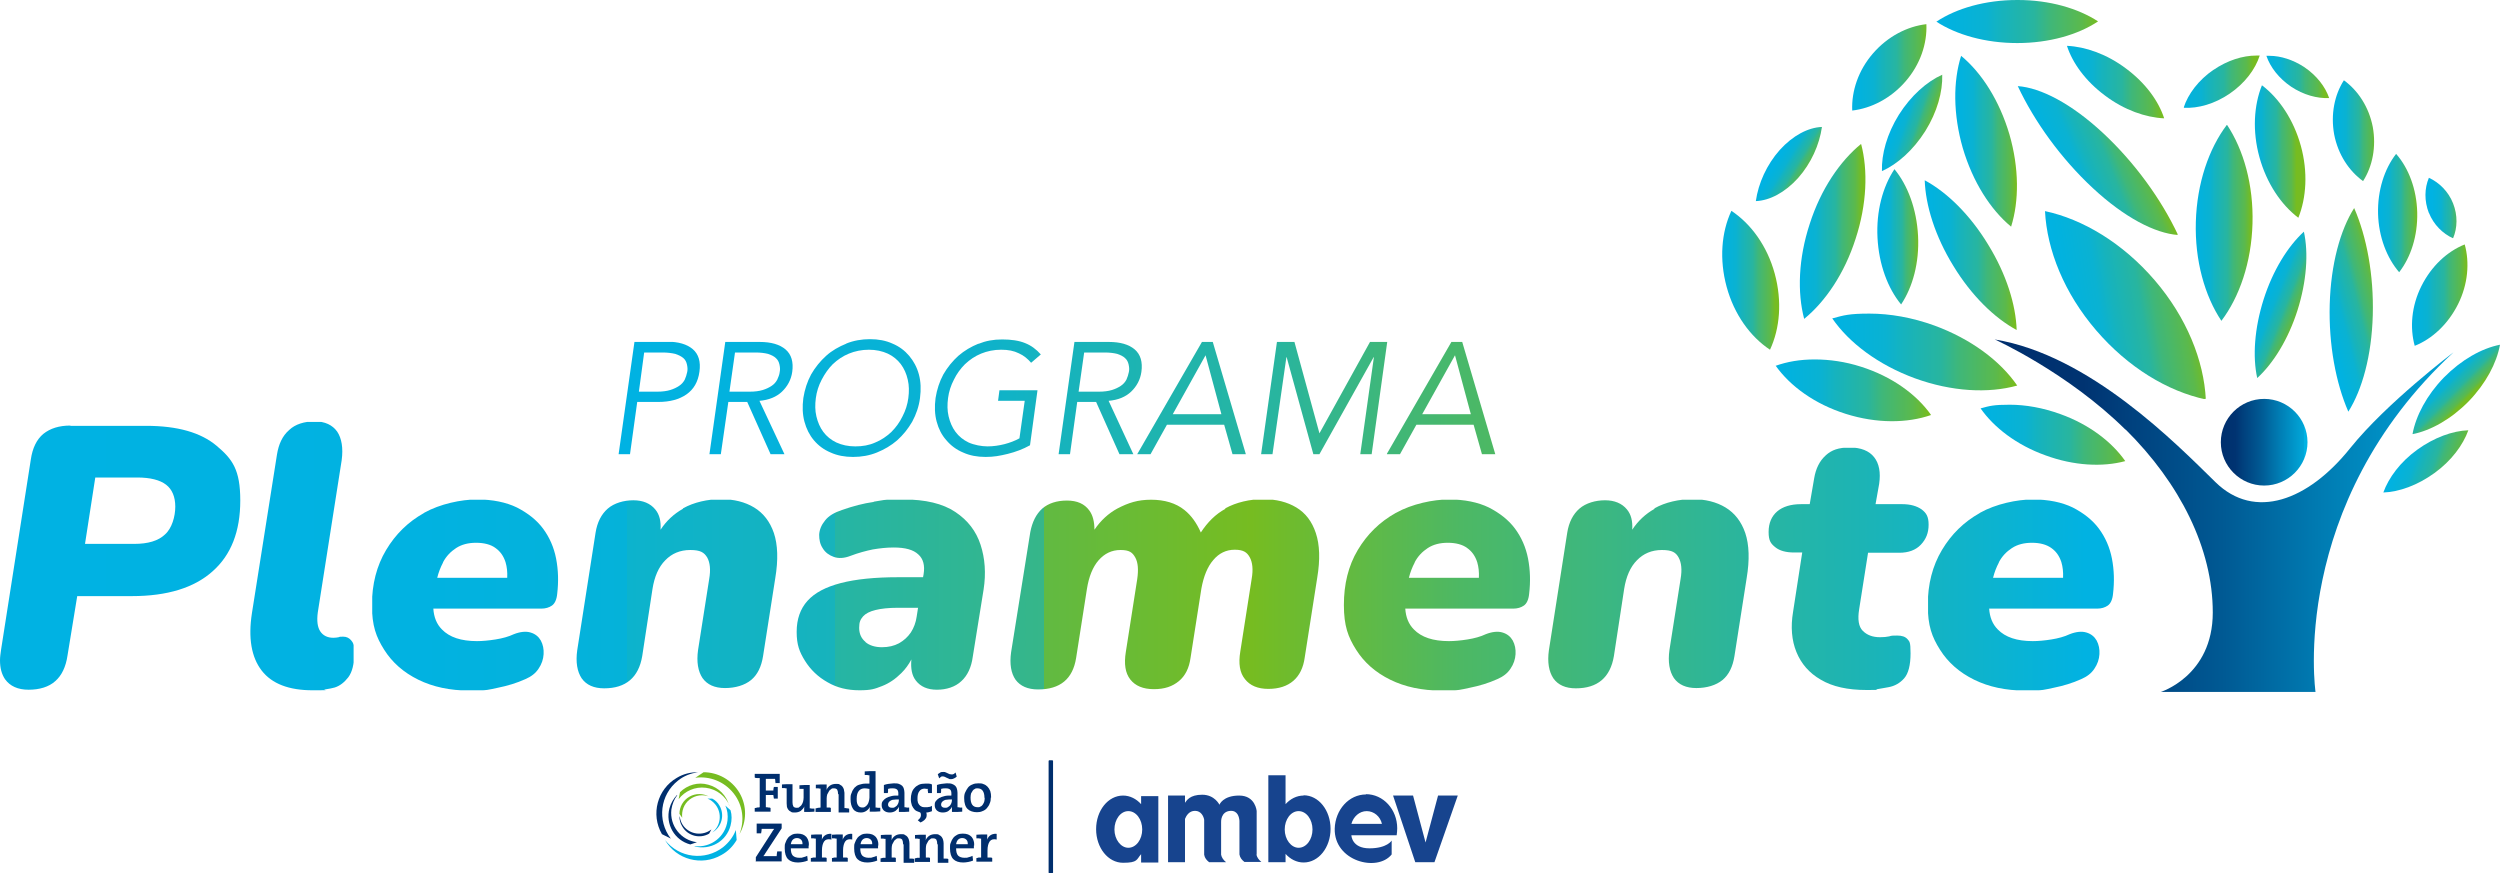 <?xml version="1.0" encoding="UTF-8"?>
<svg id="Camada_1" xmlns="http://www.w3.org/2000/svg" xmlns:xlink="http://www.w3.org/1999/xlink" version="1.1" viewBox="0 0 900 314.3">
  <!-- Generator: Adobe Illustrator 29.3.1, SVG Export Plug-In . SVG Version: 2.1.0 Build 151)  -->
  <defs>
    <style>
      .st0 {
        fill: none;
      }

      .st1 {
        fill: url(#Gradiente_sem_nome_47);
      }

      .st2 {
        fill: url(#Gradiente_sem_nome_10);
      }

      .st3 {
        fill: url(#Gradiente_sem_nome_20);
      }

      .st4 {
        fill: url(#Gradiente_sem_nome_201);
      }

      .st5 {
        fill: url(#Gradiente_sem_nome_103);
      }

      .st6 {
        fill: url(#Gradiente_sem_nome_104);
      }

      .st7 {
        fill: url(#Gradiente_sem_nome_105);
      }

      .st8 {
        fill: url(#Gradiente_sem_nome_101);
      }

      .st9 {
        fill: url(#Gradiente_sem_nome_102);
      }

      .st10 {
        fill: url(#Gradiente_sem_nome_107);
      }

      .st11 {
        fill: url(#Gradiente_sem_nome_106);
      }

      .st12 {
        fill: url(#Gradiente_sem_nome_108);
      }

      .st13 {
        fill: url(#Gradiente_sem_nome_109);
      }

      .st14 {
        fill: url(#Gradiente_sem_nome_471);
      }

      .st15 {
        fill: url(#Gradiente_sem_nome_473);
      }

      .st16 {
        fill: url(#Gradiente_sem_nome_472);
      }

      .st17 {
        fill: url(#Gradiente_sem_nome_479);
      }

      .st18 {
        fill: url(#Gradiente_sem_nome_478);
      }

      .st19 {
        fill: url(#Gradiente_sem_nome_477);
      }

      .st20 {
        fill: url(#Gradiente_sem_nome_476);
      }

      .st21 {
        fill: url(#Gradiente_sem_nome_475);
      }

      .st22 {
        fill: url(#Gradiente_sem_nome_474);
      }

      .st23 {
        fill: #17448e;
      }

      .st24 {
        fill: #00b2e3;
      }

      .st25 {
        clip-path: url(#clippath-17);
      }

      .st26 {
        clip-path: url(#clippath-19);
      }

      .st27 {
        clip-path: url(#clippath-11);
      }

      .st28 {
        clip-path: url(#clippath-16);
      }

      .st29 {
        clip-path: url(#clippath-18);
      }

      .st30 {
        clip-path: url(#clippath-10);
      }

      .st31 {
        clip-path: url(#clippath-15);
      }

      .st32 {
        clip-path: url(#clippath-13);
      }

      .st33 {
        clip-path: url(#clippath-14);
      }

      .st34 {
        clip-path: url(#clippath-12);
      }

      .st35 {
        clip-path: url(#clippath-31);
      }

      .st36 {
        clip-path: url(#clippath-32);
      }

      .st37 {
        clip-path: url(#clippath-33);
      }

      .st38 {
        clip-path: url(#clippath-34);
      }

      .st39 {
        clip-path: url(#clippath-35);
      }

      .st40 {
        clip-path: url(#clippath-39);
      }

      .st41 {
        clip-path: url(#clippath-30);
      }

      .st42 {
        clip-path: url(#clippath-36);
      }

      .st43 {
        clip-path: url(#clippath-37);
      }

      .st44 {
        clip-path: url(#clippath-38);
      }

      .st45 {
        clip-path: url(#clippath-27);
      }

      .st46 {
        clip-path: url(#clippath-29);
      }

      .st47 {
        clip-path: url(#clippath-26);
      }

      .st48 {
        clip-path: url(#clippath-28);
      }

      .st49 {
        clip-path: url(#clippath-20);
      }

      .st50 {
        clip-path: url(#clippath-21);
      }

      .st51 {
        clip-path: url(#clippath-22);
      }

      .st52 {
        clip-path: url(#clippath-23);
      }

      .st53 {
        clip-path: url(#clippath-24);
      }

      .st54 {
        clip-path: url(#clippath-25);
      }

      .st55 {
        clip-path: url(#clippath-41);
      }

      .st56 {
        clip-path: url(#clippath-42);
      }

      .st57 {
        clip-path: url(#clippath-43);
      }

      .st58 {
        clip-path: url(#clippath-44);
      }

      .st59 {
        clip-path: url(#clippath-45);
      }

      .st60 {
        clip-path: url(#clippath-40);
      }

      .st61 {
        clip-path: url(#clippath-46);
      }

      .st62 {
        clip-path: url(#clippath-1);
      }

      .st63 {
        clip-path: url(#clippath-3);
      }

      .st64 {
        clip-path: url(#clippath-4);
      }

      .st65 {
        clip-path: url(#clippath-2);
      }

      .st66 {
        clip-path: url(#clippath-7);
      }

      .st67 {
        clip-path: url(#clippath-6);
      }

      .st68 {
        clip-path: url(#clippath-9);
      }

      .st69 {
        clip-path: url(#clippath-8);
      }

      .st70 {
        clip-path: url(#clippath-5);
      }

      .st71 {
        fill: #76bc21;
      }

      .st72 {
        fill: #002e6d;
      }

      .st73 {
        fill: url(#Gradiente_sem_nome_4719);
      }

      .st74 {
        fill: url(#Gradiente_sem_nome_4717);
      }

      .st75 {
        fill: url(#Gradiente_sem_nome_4718);
      }

      .st76 {
        fill: url(#Gradiente_sem_nome_4720);
      }

      .st77 {
        fill: url(#Gradiente_sem_nome_4726);
      }

      .st78 {
        fill: url(#Gradiente_sem_nome_4721);
      }

      .st79 {
        fill: url(#Gradiente_sem_nome_4722);
      }

      .st80 {
        fill: url(#Gradiente_sem_nome_4724);
      }

      .st81 {
        fill: url(#Gradiente_sem_nome_4725);
      }

      .st82 {
        fill: url(#Gradiente_sem_nome_4723);
      }

      .st83 {
        fill: url(#Gradiente_sem_nome_4712);
      }

      .st84 {
        fill: url(#Gradiente_sem_nome_4711);
      }

      .st85 {
        fill: url(#Gradiente_sem_nome_4710);
      }

      .st86 {
        fill: url(#Gradiente_sem_nome_4728);
      }

      .st87 {
        fill: url(#Gradiente_sem_nome_4727);
      }

      .st88 {
        fill: url(#Gradiente_sem_nome_4729);
      }

      .st89 {
        fill: url(#Gradiente_sem_nome_4716);
      }

      .st90 {
        fill: url(#Gradiente_sem_nome_4715);
      }

      .st91 {
        fill: url(#Gradiente_sem_nome_4714);
      }

      .st92 {
        fill: url(#Gradiente_sem_nome_4713);
      }

      .st93 {
        fill: url(#Gradiente_sem_nome_4731);
      }

      .st94 {
        fill: url(#Gradiente_sem_nome_4734);
      }

      .st95 {
        fill: url(#Gradiente_sem_nome_4732);
      }

      .st96 {
        fill: url(#Gradiente_sem_nome_4730);
      }

      .st97 {
        fill: url(#Gradiente_sem_nome_4733);
      }

      .st98 {
        clip-path: url(#clippath);
      }
    </style>
    <clipPath id="clippath">
      <path class="st0" d="M34.4,171.9h15c4.7,0,8.2.9,10.4,2.6,2.2,1.7,3.3,4.4,3.3,7.9s-1.2,7.8-3.7,10c-2.4,2.3-6.1,3.4-11.1,3.4h-17.7l3.7-23.9ZM25.4,153.2c-4.1,0-7.3,1-9.8,3-2.4,2-3.9,5.1-4.5,9.2L.4,233.8c-.2,1.4-.4,2.7-.4,3.9h0c0,2.8.6,5,1.8,6.8,1.8,2.5,4.6,3.8,8.5,3.8s7.3-1,9.6-3.1c2.3-2,3.8-5.1,4.4-9.2l3.5-21.4h19.7c12.7,0,22.4-3,29-8.9,6.7-5.9,10-14.4,10-25.5s-2.8-14.9-8.5-19.7c-5.7-4.8-14.1-7.2-25.4-7.2h-27.3Z"/>
    </clipPath>
    <linearGradient id="Gradiente_sem_nome_10" data-name="Gradiente sem nome 10" x1="1" y1="405.9" x2="3.6" y2="405.9" gradientTransform="translate(-287.9 -116921.2) scale(288.5)" gradientUnits="userSpaceOnUse">
      <stop offset="0" stop-color="#00b2e3"/>
      <stop offset=".2" stop-color="#01b2e1"/>
      <stop offset=".3" stop-color="#05b2d9"/>
      <stop offset=".3" stop-color="#0cb3cd"/>
      <stop offset=".4" stop-color="#17b3bc"/>
      <stop offset=".4" stop-color="#25b5a5"/>
      <stop offset=".5" stop-color="#36b689"/>
      <stop offset=".5" stop-color="#4ab868"/>
      <stop offset=".5" stop-color="#61ba42"/>
      <stop offset=".6" stop-color="#76bc21"/>
      <stop offset=".7" stop-color="#4db864"/>
      <stop offset="1" stop-color="#01b2e2"/>
    </linearGradient>
    <clipPath id="clippath-1">
      <path class="st0" d="M104,154.9c-2.3,2-3.7,5-4.3,8.8l-9,57c-1.4,9-.2,15.9,3.5,20.7s9.9,7.1,18.3,7.1,2.9-.1,4.5-.3c1.5-.2,2.7-.5,3.5-.7,1.9-.6,3.5-1.9,4.9-3.7,1.4-1.9,2.1-4.7,2.1-8.4s-.4-4-1.1-4.9c-.7-.8-1.6-1.3-2.8-1.3s-1.2,0-1.7.2c-.5.1-1.2.2-1.9.2-2.1,0-3.7-.8-4.7-2.3-1-1.5-1.3-3.8-.9-6.8l8.6-54.8c.6-4.4,0-7.9-1.6-10.3-1.7-2.4-4.4-3.7-8.1-3.7s-7,1-9.2,3.1"/>
    </clipPath>
    <linearGradient id="Gradiente_sem_nome_101" data-name="Gradiente sem nome 10" x1="1" y1="405.9" x2="3.6" y2="405.9" gradientTransform="translate(-287.9 -116921.4) scale(288.5)" xlink:href="#Gradiente_sem_nome_10"/>
    <clipPath id="clippath-2">
      <path class="st0" d="M159.5,202.4c1.1-2.1,2.7-3.8,4.7-5.1,2-1.3,4.4-1.9,7.2-1.9s5.3.6,7,1.9c1.7,1.2,2.9,2.9,3.6,5.1.5,1.7.7,3.5.6,5.6h-25.2c.5-2,1.2-3.8,2.1-5.5M152.6,184.7c-5.7,3.2-10.2,7.6-13.6,13.3-3.4,5.7-5.1,12.3-5.1,19.8s1.5,11.5,4.4,16.1c2.9,4.6,7,8.2,12.3,10.8,5.3,2.6,11.4,3.9,18.4,3.9s6.7-.3,10.2-1c3.5-.7,6.8-1.7,9.9-3.1,2.1-.9,3.7-2.1,4.8-3.8,1.1-1.6,1.7-3.4,1.8-5.2.1-1.8-.2-3.4-1-4.9-.8-1.4-2-2.4-3.7-2.9-1.6-.5-3.7-.3-6,.6-1.9.9-4.1,1.5-6.6,1.9-2.5.4-4.8.6-6.7.6-5.7,0-9.9-1.4-12.6-4.2-1.9-1.9-2.9-4.4-3.1-7.5h38.9c1.5,0,2.8-.4,3.8-1.1,1-.7,1.7-2.1,1.9-4.3.5-4.3.4-8.4-.4-12.6-.8-4.1-2.4-7.7-4.7-10.8-2.3-3.1-5.5-5.6-9.4-7.6-3.9-1.9-8.8-2.9-14.4-2.9s-13.3,1.6-19,4.8"/>
    </clipPath>
    <linearGradient id="Gradiente_sem_nome_102" data-name="Gradiente sem nome 10" x1="1" y1="406" x2="3.6" y2="406" gradientTransform="translate(-287.9 -116916.1) scale(288.5)" xlink:href="#Gradiente_sem_nome_10"/>
    <clipPath id="clippath-3">
      <path class="st0" d="M245.8,183.2c-3.2,1.8-5.9,4.3-8,7.5.2-3.1-.4-5.5-1.9-7.3-1.8-2.2-4.5-3.3-7.9-3.3s-6.9,1-9.2,3c-2.3,2-3.8,4.9-4.4,8.7l-6.6,42.3c-.6,4.3,0,7.7,1.6,10.1,1.7,2.4,4.4,3.6,8.1,3.6,7.8,0,12.4-3.9,13.7-11.6l3.7-24.2c.7-4.4,2.2-7.9,4.6-10.3,2.3-2.4,5.3-3.7,9-3.7s5,.9,6.1,2.7c1,1.8,1.3,4.4.7,7.8l-4,25.5c-.6,4.3,0,7.7,1.6,10.1,1.7,2.4,4.4,3.6,8.1,3.6s7.1-1,9.4-2.9c2.3-1.9,3.7-4.8,4.3-8.6l4.4-28.1c1.1-6.6.9-12-.5-16.2-1.4-4.1-3.8-7.2-7.1-9.2-3.3-2-7.3-3-12-3s-9.7,1.1-13.6,3.3"/>
    </clipPath>
    <linearGradient id="Gradiente_sem_nome_103" data-name="Gradiente sem nome 10" x1="1" y1="406" x2="3.6" y2="406" gradientTransform="translate(-287.9 -116916.2) scale(288.5)" xlink:href="#Gradiente_sem_nome_10"/>
    <clipPath id="clippath-4">
      <path class="st0" d="M311.6,231.1c-1.5-1.2-2.3-2.9-2.3-5.1s.5-3,1.4-4.1c.9-1,2.4-1.8,4.5-2.3,2-.5,4.7-.8,8.1-.8h7.2l-.5,3.2c-.3,2.1-1,4-2.1,5.7-1.1,1.6-2.5,2.9-4.3,3.9-1.7.9-3.7,1.4-6.1,1.4s-4.5-.6-6-1.9M314.5,180.7c-3.6.5-7.4,1.5-11.4,2.9-2.7.9-4.8,2.1-6.1,3.8-1.3,1.6-2,3.3-2.1,5.1,0,1.8.3,3.4,1.3,4.9.9,1.5,2.3,2.5,4,3.1,1.7.6,3.7.5,6-.4,2.9-1.1,5.6-1.8,8-2.3,2.4-.4,4.9-.7,7.5-.7,4.2,0,7.1.8,8.9,2.5,1.8,1.6,2.4,4,1.9,7.1l-.2,1.1h-9c-8.3,0-15.2.7-20.6,2.1-5.4,1.4-9.4,3.5-12,6.4-2.6,2.9-3.9,6.6-3.9,11.2s1,7.2,3,10.4c2,3.2,4.7,5.8,8.1,7.7,3.4,2,7.2,2.9,11.5,2.9s5.5-.5,8.1-1.5c2.6-1,4.9-2.6,7-4.7,1.4-1.4,2.6-3,3.6-4.9-.3,3.3.2,5.8,1.6,7.6,1.7,2.2,4.2,3.3,7.6,3.3s6.6-1,8.8-3.1c2.2-2,3.6-5,4.1-8.8l3.9-24.2c.9-5.8.5-11.2-1.1-16.1-1.6-4.9-4.6-8.8-9.1-11.8-4.5-3-10.7-4.5-18.8-4.5s-6.9.3-10.5.8"/>
    </clipPath>
    <linearGradient id="Gradiente_sem_nome_104" data-name="Gradiente sem nome 10" x1="1" y1="406" x2="3.6" y2="406" gradientTransform="translate(-287.9 -116916.1) scale(288.5)" xlink:href="#Gradiente_sem_nome_10"/>
    <clipPath id="clippath-5">
      <path class="st0" d="M441.1,183.2c-3.5,1.9-6.4,4.8-8.8,8.5-1.5-3.4-3.4-6.1-5.9-8.1-3.1-2.5-7.2-3.7-12-3.7s-8.2,1.1-12.2,3.2c-3.1,1.7-5.9,4.2-8.2,7.6,0-2.9-.6-5.3-1.9-7-1.7-2.3-4.3-3.5-8-3.5s-6.7,1-8.9,2.9c-2.2,2-3.6,4.8-4.3,8.5l-6.9,43.2c-.6,4.3,0,7.6,1.6,9.9,1.7,2.3,4.4,3.5,8.1,3.5,8,0,12.5-3.8,13.7-11.3l3.9-24.9c.7-4.4,2.1-7.9,4.2-10.3,2.1-2.4,4.7-3.7,7.9-3.7s4.3.9,5.3,2.7c1,1.8,1.2,4.4.7,7.8l-4.1,26.2c-.7,4.3-.2,7.6,1.6,9.9,1.8,2.3,4.6,3.5,8.5,3.5s6.7-1,9-2.9c2.3-1.9,3.7-4.7,4.2-8.4l3.9-24.9c.8-4.4,2.2-7.9,4.3-10.3,2-2.4,4.6-3.7,7.7-3.7s4.4.9,5.4,2.7c1,1.8,1.3,4.4.7,7.8l-4.1,26.2c-.7,4.3-.2,7.6,1.7,9.9,1.8,2.3,4.6,3.5,8.4,3.5s6.8-1,9-2.9c2.2-1.9,3.6-4.7,4.1-8.4l4.5-28.7c1.1-6.6.9-11.9-.5-16.1-1.4-4.2-3.7-7.2-7-9.2-3.3-2-7.3-3-12-3s-9.6,1.1-13.6,3.3"/>
    </clipPath>
    <linearGradient id="Gradiente_sem_nome_105" data-name="Gradiente sem nome 10" x1="1" y1="406" x2="3.6" y2="406" gradientTransform="translate(-287.9 -116916.1) scale(288.5)" xlink:href="#Gradiente_sem_nome_10"/>
    <clipPath id="clippath-6">
      <path class="st0" d="M509.3,202.4c1.1-2.1,2.7-3.8,4.7-5.1,2-1.3,4.4-1.9,7.2-1.9s5.3.6,7,1.9c1.7,1.2,2.9,2.9,3.6,5.1.5,1.7.7,3.5.6,5.6h-25.2c.5-2,1.2-3.8,2.1-5.5M502.4,184.7c-5.7,3.2-10.2,7.6-13.6,13.3-3.4,5.7-5,12.3-5,19.8s1.5,11.5,4.4,16.1c2.9,4.6,7,8.2,12.3,10.8,5.3,2.6,11.4,3.9,18.4,3.9s6.7-.3,10.2-1c3.5-.7,6.8-1.7,9.9-3.1,2.1-.9,3.7-2.1,4.8-3.8,1.1-1.6,1.7-3.4,1.8-5.2.1-1.8-.2-3.4-1-4.9-.8-1.4-2-2.4-3.7-2.9-1.6-.5-3.7-.3-6,.6-1.9.9-4.1,1.5-6.6,1.9-2.5.4-4.8.6-6.7.6-5.7,0-9.9-1.4-12.6-4.2-1.9-1.9-2.9-4.4-3.1-7.5h38.9c1.5,0,2.8-.4,3.8-1.1,1-.7,1.7-2.1,1.9-4.3.5-4.3.4-8.4-.4-12.6-.8-4.1-2.4-7.7-4.7-10.8-2.3-3.1-5.5-5.6-9.4-7.6-3.9-1.9-8.8-2.9-14.4-2.9s-13.3,1.6-19,4.8"/>
    </clipPath>
    <linearGradient id="Gradiente_sem_nome_106" data-name="Gradiente sem nome 10" x1="1" y1="406" x2="3.6" y2="406" gradientTransform="translate(-287.9 -116916.1) scale(288.5)" xlink:href="#Gradiente_sem_nome_10"/>
    <clipPath id="clippath-7">
      <path class="st0" d="M595.6,183.2c-3.2,1.8-5.9,4.3-8,7.5.2-3.1-.4-5.5-1.9-7.3-1.8-2.2-4.5-3.3-7.9-3.3s-6.9,1-9.2,3c-2.3,2-3.8,4.9-4.4,8.7l-6.6,42.3c-.6,4.3,0,7.7,1.6,10.1,1.7,2.4,4.4,3.6,8.1,3.6,7.8,0,12.4-3.9,13.7-11.6l3.7-24.2c.7-4.4,2.2-7.9,4.6-10.3,2.3-2.4,5.3-3.7,9-3.7s5,.9,6,2.7c1,1.8,1.3,4.4.7,7.8l-4,25.5c-.6,4.3,0,7.7,1.6,10.1,1.7,2.4,4.4,3.6,8.1,3.6s7.1-1,9.4-2.9c2.3-1.9,3.7-4.8,4.3-8.6l4.4-28.1c1.1-6.6.9-12-.5-16.2-1.4-4.1-3.8-7.2-7.1-9.2-3.3-2-7.3-3-12-3s-9.7,1.1-13.6,3.3"/>
    </clipPath>
    <linearGradient id="Gradiente_sem_nome_107" data-name="Gradiente sem nome 10" x1="1" y1="406" x2="3.6" y2="406" gradientTransform="translate(-287.9 -116916.2) scale(288.5)" xlink:href="#Gradiente_sem_nome_10"/>
    <clipPath id="clippath-8">
      <path class="st0" d="M657.2,164c-2.1,1.9-3.5,4.6-4.1,8.2l-1.6,9.3h-3.2c-3.6,0-6.5.9-8.5,2.6-2,1.7-3.1,4.2-3.1,7.4s.8,4.2,2.4,5.5c1.6,1.3,3.9,1.9,6.8,1.9h2.9l-3.3,21.4c-.9,5.4-.5,10.2,1.2,14.4,1.7,4.2,4.6,7.6,8.8,10,4.2,2.5,9.7,3.7,16.4,3.7s2.4-.1,3.9-.3c1.4-.2,2.7-.5,4-.7,2.3-.4,4.2-1.5,5.7-3.2,1.5-1.7,2.3-4.7,2.3-9s-.4-4.2-1.1-5.1c-.8-.9-2-1.3-3.7-1.3s-2,0-2.9.3c-.9.2-2,.3-3.3.3-2.7,0-4.7-.8-6.2-2.3-1.5-1.5-1.9-4.1-1.3-7.8l3.2-20.3h11.2c3.4,0,6-1,7.8-2.9,1.9-2,2.8-4.3,2.8-7.2s-.8-4.2-2.5-5.5c-1.7-1.2-4-1.9-7-1.9h-9.6l1.3-7.3c.6-4.1,0-7.3-1.8-9.6-1.8-2.3-4.8-3.5-8.8-3.5s-6.5.9-8.6,2.8"/>
    </clipPath>
    <linearGradient id="Gradiente_sem_nome_108" data-name="Gradiente sem nome 10" x1="1" y1="406" x2="3.6" y2="406" gradientTransform="translate(-287.9 -116919.6) scale(288.5)" xlink:href="#Gradiente_sem_nome_10"/>
    <clipPath id="clippath-9">
      <path class="st0" d="M719.6,202.4c1.1-2.1,2.7-3.8,4.7-5.1,2-1.3,4.4-1.9,7.2-1.9s5.2.6,7,1.9c1.7,1.2,2.9,2.9,3.6,5.1.5,1.7.7,3.5.6,5.6h-25.2c.5-2,1.2-3.8,2.1-5.5M712.7,184.7c-5.7,3.2-10.2,7.6-13.6,13.3-3.4,5.7-5.1,12.3-5.1,19.8s1.5,11.5,4.4,16.1c2.9,4.6,7,8.2,12.3,10.8,5.3,2.6,11.4,3.9,18.4,3.9s6.7-.3,10.2-1c3.5-.7,6.8-1.7,9.9-3.1,2.1-.9,3.7-2.1,4.8-3.8,1.1-1.6,1.7-3.4,1.8-5.2.1-1.8-.2-3.4-1-4.9-.8-1.4-2-2.4-3.7-2.9-1.6-.5-3.7-.3-6,.6-1.9.9-4.1,1.5-6.6,1.9-2.5.4-4.8.6-6.7.6-5.7,0-9.9-1.4-12.6-4.2-1.9-1.9-2.9-4.4-3.1-7.5h38.9c1.5,0,2.8-.4,3.8-1.1,1-.7,1.7-2.1,1.9-4.3.5-4.3.4-8.4-.4-12.6-.8-4.1-2.4-7.7-4.7-10.8-2.3-3.1-5.5-5.6-9.4-7.6-3.9-1.9-8.8-2.9-14.4-2.9s-13.3,1.6-19,4.8"/>
    </clipPath>
    <linearGradient id="Gradiente_sem_nome_109" data-name="Gradiente sem nome 10" x1="1" y1="406" x2="3.6" y2="406" gradientTransform="translate(-287.9 -116916.1) scale(288.5)" xlink:href="#Gradiente_sem_nome_10"/>
    <clipPath id="clippath-10">
      <path class="st0" d="M231.9,126.9h6.6c1.8,0,3.3.2,4.6.5,1.2.4,2.2.9,2.9,1.5.7.6,1.1,1.4,1.3,2.3.2.9.3,1.8.1,2.7-.2,1-.5,1.9-.9,2.8-.5.9-1.1,1.6-2,2.2-.9.6-1.9,1.1-3.2,1.5-1.3.4-2.9.6-4.7.6h-6.6l1.9-14.1ZM232.3,123.1h-3.9l-5.7,40.4h4.1l2.6-18.8h7.6c4.1,0,7.5-.9,10.1-2.7,2.6-1.8,4.2-4.5,4.7-8.2.5-3.6-.3-6.3-2.4-8.1-2.1-1.8-5.2-2.7-9.3-2.7h-7.8Z"/>
    </clipPath>
    <linearGradient id="Gradiente_sem_nome_47" data-name="Gradiente sem nome 47" x1="1.9" y1="405.2" x2="4.5" y2="405.2" gradientTransform="translate(-66.4 -61452.7) scale(152)" gradientUnits="userSpaceOnUse">
      <stop offset="0" stop-color="#00b2e3"/>
      <stop offset=".1" stop-color="#02b2de"/>
      <stop offset=".3" stop-color="#0ab2d2"/>
      <stop offset=".4" stop-color="#16b3bd"/>
      <stop offset=".6" stop-color="#28b59f"/>
      <stop offset=".7" stop-color="#3fb779"/>
      <stop offset=".9" stop-color="#5bb94c"/>
      <stop offset="1" stop-color="#76bc21"/>
      <stop offset="1" stop-color="#76bc21"/>
    </linearGradient>
    <clipPath id="clippath-11">
      <path class="st0" d="M264.7,126.9h7.3c1.8,0,3.3.2,4.5.5,1.2.4,2.2.9,2.8,1.5.7.6,1.1,1.4,1.3,2.3.2.9.3,1.8.1,2.7-.1,1-.5,1.9-.9,2.8-.5.9-1.1,1.6-2,2.2-.9.6-1.9,1.1-3.2,1.5-1.3.4-2.9.6-4.7.6h-7.3l2-14.1ZM265.2,123.1h-4.1l-5.7,40.4h4.1l2.7-18.8h6.8l8.4,18.8h5l-9-19.2c3.4-.3,6.1-1.4,8.1-3.3,2-1.9,3.3-4.3,3.7-7.1.5-3.6-.3-6.3-2.4-8.1-2.1-1.8-5.2-2.7-9.3-2.7h-8.4Z"/>
    </clipPath>
    <linearGradient id="Gradiente_sem_nome_471" data-name="Gradiente sem nome 47" x1="1.9" x2="4.5" xlink:href="#Gradiente_sem_nome_47"/>
    <clipPath id="clippath-12">
      <path class="st0" d="M301.1,159.3c-1.9-.9-3.5-2.2-4.7-3.8-1.2-1.6-2-3.5-2.5-5.6-.5-2.1-.5-4.3-.2-6.6.3-2.3,1-4.5,2.1-6.6s2.4-4,4-5.6c1.7-1.6,3.6-2.9,5.8-3.8,2.2-.9,4.6-1.4,7.2-1.4s4.8.5,6.8,1.4c1.9.9,3.5,2.2,4.7,3.8,1.2,1.6,2,3.4,2.5,5.6.5,2.1.5,4.3.2,6.6-.3,2.3-1,4.5-2.1,6.6-1,2.1-2.4,4-4,5.6-1.7,1.6-3.6,2.9-5.8,3.8-2.2,1-4.6,1.4-7.2,1.4s-4.8-.5-6.8-1.4M304.7,123.7c-2.7,1.1-5.2,2.5-7.3,4.4-2.1,1.9-3.9,4.1-5.4,6.7-1.4,2.6-2.3,5.4-2.8,8.5-.4,3.1-.3,5.9.4,8.5.7,2.6,1.8,4.8,3.4,6.7,1.6,1.9,3.6,3.4,6,4.4,2.4,1.1,5.1,1.6,8.1,1.6s5.9-.5,8.6-1.6c2.7-1.1,5.1-2.5,7.3-4.4,2.1-1.9,3.9-4.1,5.4-6.7,1.4-2.6,2.4-5.4,2.8-8.5.4-3.1.3-5.9-.4-8.5-.7-2.6-1.9-4.8-3.5-6.7-1.6-1.9-3.6-3.4-6-4.4-2.4-1.1-5.1-1.6-8.1-1.6s-5.9.5-8.6,1.6"/>
    </clipPath>
    <linearGradient id="Gradiente_sem_nome_472" data-name="Gradiente sem nome 47" x1="1.9" y1="405.2" x2="4.5" y2="405.2" gradientTransform="translate(-66.4 -61452.7) scale(152)" xlink:href="#Gradiente_sem_nome_47"/>
    <clipPath id="clippath-13">
      <path class="st0" d="M352.3,123.7c-2.7,1.1-5.1,2.5-7.3,4.4-2.1,1.9-3.9,4.1-5.4,6.7-1.4,2.6-2.3,5.4-2.8,8.5-.4,3.1-.3,5.9.4,8.5.7,2.6,1.8,4.8,3.5,6.7,1.6,1.9,3.6,3.4,6,4.4,2.4,1.1,5.1,1.6,8.1,1.6s5.1-.4,8-1.1c2.8-.7,5.5-1.7,8-3.1l2.7-19.8h-13.7l-.5,3.8h9.6l-1.9,13.5c-1.6.9-3.5,1.6-5.4,2.1-2,.5-4,.8-6.1.8s-4.8-.5-6.8-1.4c-1.9-.9-3.5-2.2-4.7-3.8-1.2-1.6-2-3.5-2.5-5.6-.5-2.1-.5-4.3-.2-6.6.3-2.3,1-4.5,2.1-6.6,1-2.1,2.4-4,4-5.6,1.7-1.6,3.6-2.9,5.8-3.8,2.2-.9,4.6-1.4,7.2-1.4s4.6.4,6.4,1.3c1.8.8,3.2,2,4.4,3.4l3.5-3c-1.6-1.8-3.4-3.2-5.7-4.1-2.2-.9-5-1.3-8.2-1.3s-5.9.5-8.6,1.6"/>
    </clipPath>
    <linearGradient id="Gradiente_sem_nome_473" data-name="Gradiente sem nome 47" x1="1.9" y1="405.2" x2="4.5" y2="405.2" gradientTransform="translate(-66.4 -61452.7) scale(152)" xlink:href="#Gradiente_sem_nome_47"/>
    <clipPath id="clippath-14">
      <path class="st0" d="M390.4,126.9h7.3c1.8,0,3.3.2,4.5.5,1.2.4,2.2.9,2.8,1.5.7.6,1.1,1.4,1.3,2.3.2.9.3,1.8.1,2.7-.2,1-.5,1.9-.9,2.8-.5.9-1.1,1.6-2,2.2-.9.6-1.9,1.1-3.2,1.5-1.3.4-2.9.6-4.7.6h-7.3l2-14.1ZM390.9,123.1h-4.1l-5.7,40.4h4.1l2.6-18.8h6.8l8.4,18.8h5l-8.9-19.2c3.4-.3,6.1-1.4,8.1-3.3,2-1.9,3.3-4.3,3.7-7.1.5-3.6-.3-6.3-2.4-8.1-2.1-1.8-5.2-2.7-9.3-2.7h-8.4Z"/>
    </clipPath>
    <linearGradient id="Gradiente_sem_nome_474" data-name="Gradiente sem nome 47" x1="1.9" x2="4.5" xlink:href="#Gradiente_sem_nome_47"/>
    <clipPath id="clippath-15">
      <path class="st0" d="M434,127.9l5.7,21.2h-17.5l11.8-21.2ZM432.7,123.1l-23.3,40.4h4.8l5.9-10.6h20.6l3,10.6h4.8l-11.9-40.4h-4Z"/>
    </clipPath>
    <linearGradient id="Gradiente_sem_nome_475" data-name="Gradiente sem nome 47" x1="1.9" x2="4.5" xlink:href="#Gradiente_sem_nome_47"/>
    <clipPath id="clippath-16">
      <polygon class="st0" points="495.3 123.1 493.2 123.1 475 156 466 123.1 463.8 123.1 459.7 123.1 454 163.5 458.1 163.5 463.1 128.6 463.2 128.6 472.8 163.5 475 163.5 494.5 128.6 494.6 128.6 489.7 163.5 493.8 163.5 499.4 123.1 495.3 123.1"/>
    </clipPath>
    <linearGradient id="Gradiente_sem_nome_476" data-name="Gradiente sem nome 47" x1="1.9" x2="4.5" xlink:href="#Gradiente_sem_nome_47"/>
    <clipPath id="clippath-17">
      <path class="st0" d="M523.8,127.9l5.7,21.2h-17.5l11.8-21.2ZM522.5,123.1l-23.3,40.4h4.8l5.9-10.6h20.6l3,10.6h4.8l-11.9-40.4h-4Z"/>
    </clipPath>
    <linearGradient id="Gradiente_sem_nome_477" data-name="Gradiente sem nome 47" x1="1.9" x2="4.5" xlink:href="#Gradiente_sem_nome_47"/>
    <clipPath id="clippath-18">
      <path class="st0" d="M765.2,154.6c19.6,19.4,31.4,42.9,31.4,65.9s-19,28.7-19,28.7h56s-9.9-67.3,49.7-122.4c0,0-24.1,18.2-37.2,34.5-15.2,19-34.4,26.1-48.5,12.3-14.1-13.8-45.3-45.8-79.5-51.4,0,0,26.3,11.9,47.1,32.5"/>
    </clipPath>
    <linearGradient id="Gradiente_sem_nome_20" data-name="Gradiente sem nome 20" x1="8" y1="403.8" x2="10.7" y2="403.8" gradientTransform="translate(211.9 -25254) scale(63)" gradientUnits="userSpaceOnUse">
      <stop offset="0" stop-color="#002e6d"/>
      <stop offset=".2" stop-color="#003371"/>
      <stop offset=".3" stop-color="#00417e"/>
      <stop offset=".5" stop-color="#005a94"/>
      <stop offset=".7" stop-color="#007bb2"/>
      <stop offset="1" stop-color="#00a7d9"/>
      <stop offset="1" stop-color="#00b2e3"/>
    </linearGradient>
    <clipPath id="clippath-19">
      <path class="st0" d="M799.5,159.2c0,8.6,7,15.6,15.6,15.6s15.6-7,15.6-15.6-7-15.6-15.6-15.6-15.6,7-15.6,15.6"/>
    </clipPath>
    <linearGradient id="Gradiente_sem_nome_201" data-name="Gradiente sem nome 20" x1="42.4" y1="390.7" x2="45" y2="390.7" gradientTransform="translate(294 -4496.7) scale(11.9)" xlink:href="#Gradiente_sem_nome_20"/>
    <clipPath id="clippath-20">
      <path class="st0" d="M838.7,109.6c-.4,14.5,2.2,28.3,6.7,38.6,5-7.9,8.4-20.2,8.8-34.7.4-14.5-2.2-28.3-6.7-38.6-5,7.9-8.4,20.2-8.8,34.7"/>
    </clipPath>
    <linearGradient id="Gradiente_sem_nome_478" data-name="Gradiente sem nome 47" x1="67.7" y1="399.1" x2="70.3" y2="399.1" gradientTransform="translate(274.2 -4430.9) scale(8.3 11.4)" xlink:href="#Gradiente_sem_nome_47"/>
    <clipPath id="clippath-21">
      <path class="st0" d="M790.5,79.9c-.4,13.9,3.2,26.6,9.2,35.6,6.5-8.6,10.8-21,11.2-35,.4-13.9-3.2-26.6-9.2-35.6-6.5,8.6-10.8,21-11.2,35"/>
    </clipPath>
    <linearGradient id="Gradiente_sem_nome_479" data-name="Gradiente sem nome 47" x1="63.4" y1="376.2" x2="66.1" y2="376.2" gradientTransform="translate(294.7 -2859.6) scale(7.8)" xlink:href="#Gradiente_sem_nome_47"/>
    <clipPath id="clippath-22">
      <path class="st0" d="M814.9,107.8c-3.3,10.4-4,20.6-2.3,28.3,5.8-5.3,11.2-14,14.5-24.4,3.3-10.4,4-20.6,2.3-28.3-5.8,5.3-11.2,14-14.5,24.4"/>
    </clipPath>
    <linearGradient id="Gradiente_sem_nome_4710" data-name="Gradiente sem nome 47" x1="78.6" y1="328.8" x2="81.3" y2="328.8" gradientTransform="translate(2465.4 -290) rotate(90) scale(5)" xlink:href="#Gradiente_sem_nome_47"/>
    <clipPath id="clippath-23">
      <path class="st0" d="M703.2,95.7c6.5,10.7,14.8,18.8,22.8,23.1-.3-9.1-3.7-20.1-10.3-30.8-6.5-10.7-14.8-18.8-22.8-23.1.3,9,3.7,20.1,10.3,30.8"/>
    </clipPath>
    <linearGradient id="Gradiente_sem_nome_4711" data-name="Gradiente sem nome 47" x1="34.9" y1="388.3" x2="37.5" y2="388.3" gradientTransform="translate(252.7 -4804.6) scale(12.6)" xlink:href="#Gradiente_sem_nome_47"/>
    <clipPath id="clippath-24">
      <path class="st0" d="M879.8,135.9c-6.2,6.4-10.1,13.8-11.3,20.4,6.6-1.3,13.9-5.4,20.2-11.8,6.2-6.4,10.1-13.8,11.3-20.4-6.6,1.3-13.9,5.4-20.2,11.8"/>
    </clipPath>
    <linearGradient id="Gradiente_sem_nome_4712" data-name="Gradiente sem nome 47" x1="53.4" y1="295.5" x2="56" y2="295.5" gradientTransform="translate(2280.4 -118.2) rotate(90) scale(4.7)" xlink:href="#Gradiente_sem_nome_47"/>
    <clipPath id="clippath-25">
      <path class="st0" d="M870.2,161.9c-6.1,4.4-10.3,10.1-12.2,15.4,5.7-.2,12.3-2.6,18.4-7,6.1-4.4,10.3-10.1,12.2-15.4-5.7.2-12.3,2.6-18.4,7"/>
    </clipPath>
    <linearGradient id="Gradiente_sem_nome_4713" data-name="Gradiente sem nome 47" x1="54.9" y1="363.5" x2="57.6" y2="363.5" gradientTransform="translate(3848.8 -294.2) rotate(90) scale(8.2)" xlink:href="#Gradiente_sem_nome_47"/>
    <clipPath id="clippath-26">
      <path class="st0" d="M871.7,103c-3.6,7.2-4.2,15-2.4,21.5,6.3-2.5,12-7.8,15.6-15,3.6-7.2,4.2-15,2.4-21.5-6.3,2.5-12,7.8-15.6,15"/>
    </clipPath>
    <linearGradient id="Gradiente_sem_nome_4714" data-name="Gradiente sem nome 47" x1="71.5" y1="377.5" x2="74.1" y2="377.5" gradientTransform="translate(324.6 -2765.4) scale(7.6)" xlink:href="#Gradiente_sem_nome_47"/>
    <clipPath id="clippath-27">
      <path class="st0" d="M874.4,76.6c1.7,4.3,5,7.5,8.7,9.2,1.6-3.8,1.7-8.3,0-12.6s-5-7.5-8.7-9.2c-1.6,3.8-1.7,8.3,0,12.7"/>
    </clipPath>
    <linearGradient id="Gradiente_sem_nome_4715" data-name="Gradiente sem nome 47" x1="126.9" y1="350.4" x2="129.6" y2="350.4" gradientTransform="translate(329.7 -1425.1) scale(4.3)" xlink:href="#Gradiente_sem_nome_47"/>
    <clipPath id="clippath-28">
      <path class="st0" d="M856.1,76.9c.2,8.4,3.2,16,7.6,21.1,4.2-5.4,6.7-13.1,6.5-21.5-.2-8.4-3.1-16-7.6-21.1-4.2,5.4-6.7,13.1-6.5,21.5"/>
    </clipPath>
    <linearGradient id="Gradiente_sem_nome_4716" data-name="Gradiente sem nome 47" x1="98.8" y1="362.2" x2="101.5" y2="362.2" gradientTransform="translate(322.1 -1880.3) scale(5.4)" xlink:href="#Gradiente_sem_nome_47"/>
    <clipPath id="clippath-29">
      <path class="st0" d="M840.3,48.4c1.4,7.2,5.3,13.1,10.4,16.8,3.4-5.3,4.8-12.3,3.5-19.5-1.4-7.2-5.3-13.1-10.4-16.8-3.4,5.3-4.8,12.3-3.5,19.5"/>
    </clipPath>
    <linearGradient id="Gradiente_sem_nome_4717" data-name="Gradiente sem nome 47" x1="92" y1="361.3" x2="94.7" y2="361.3" gradientTransform="translate(315.6 -2010.6) scale(5.7)" xlink:href="#Gradiente_sem_nome_47"/>
    <clipPath id="clippath-30">
      <path class="st0" d="M813.4,56.6c2.6,9.4,7.8,17.1,14,21.8,2.9-7.2,3.5-16.5.9-25.9-2.6-9.4-7.8-17.1-14-21.8-2.9,7.2-3.5,16.5-.9,25.9"/>
    </clipPath>
    <linearGradient id="Gradiente_sem_nome_4718" data-name="Gradiente sem nome 47" x1="73.2" y1="370.1" x2="75.8" y2="370.1" gradientTransform="translate(303.7 -2516.1) scale(6.9)" xlink:href="#Gradiente_sem_nome_47"/>
    <clipPath id="clippath-31">
      <path class="st0" d="M754.6,118.9c11.5,13.4,25.8,22,39.5,24.9-.7-14-6.9-29.5-18.4-42.9-11.5-13.4-25.9-22-39.5-24.9.7,14,6.9,29.5,18.4,42.9"/>
    </clipPath>
    <linearGradient id="Gradiente_sem_nome_4719" data-name="Gradiente sem nome 47" x1="28" y1="398.7" x2="30.7" y2="398.7" gradientTransform="translate(237.3 -7062.6) scale(18)" xlink:href="#Gradiente_sem_nome_47"/>
    <clipPath id="clippath-32">
      <path class="st0" d="M757.8,34.4c6.9,5.2,14.6,7.9,21.3,8.2-2-6.2-6.7-12.7-13.7-17.9-6.9-5.2-14.6-7.9-21.3-8.2,2,6.2,6.7,12.7,13.7,17.9"/>
    </clipPath>
    <linearGradient id="Gradiente_sem_nome_4720" data-name="Gradiente sem nome 47" x1="35.4" y1="386.4" x2="38.1" y2="386.4" gradientTransform="translate(271.5 -5123.6) scale(13.3)" xlink:href="#Gradiente_sem_nome_47"/>
    <clipPath id="clippath-33">
      <path class="st0" d="M659.6,114.6c6.1,8.9,16.7,16.8,29.8,21.6,13.2,4.8,26.4,5.5,36.8,2.6-6.1-8.9-16.7-16.8-29.8-21.6-8-2.9-16-4.3-23.4-4.3s-9.2.6-13.3,1.7"/>
    </clipPath>
    <linearGradient id="Gradiente_sem_nome_4721" data-name="Gradiente sem nome 47" x1="17" y1="398.3" x2="19.6" y2="398.3" gradientTransform="translate(227.2 -9989.4) scale(25.4)" xlink:href="#Gradiente_sem_nome_47"/>
    <clipPath id="clippath-34">
      <path class="st0" d="M713,147c4.8,6.9,13,13.2,23.3,16.9,10.3,3.8,20.6,4.3,28.8,2.1-4.8-6.9-13-13.2-23.3-16.9-6.3-2.3-12.6-3.4-18.3-3.4s-7.2.4-10.4,1.3"/>
    </clipPath>
    <linearGradient id="Gradiente_sem_nome_4722" data-name="Gradiente sem nome 47" x1="23.1" y1="397" x2="25.8" y2="397" gradientTransform="translate(253.1 -7732.9) scale(19.9)" xlink:href="#Gradiente_sem_nome_47"/>
    <clipPath id="clippath-35">
      <path class="st0" d="M639.2,131.6c5.3,7.5,14.2,13.9,25.3,17.4,11.1,3.5,22.1,3.4,30.7.4-5.3-7.5-14.2-13.9-25.3-17.4-5.6-1.8-11.3-2.6-16.6-2.6s-9.9.8-14.1,2.3"/>
    </clipPath>
    <linearGradient id="Gradiente_sem_nome_4723" data-name="Gradiente sem nome 47" x1="19.5" y1="397.2" x2="22.1" y2="397.2" gradientTransform="translate(223.5 -8332.8) scale(21.3)" xlink:href="#Gradiente_sem_nome_47"/>
    <clipPath id="clippath-36">
      <path class="st0" d="M621.6,103.3c2.7,9.9,8.5,17.9,15.6,22.6,3.6-7.7,4.4-17.5,1.7-27.4-2.7-9.9-8.5-17.9-15.6-22.6-3.6,7.7-4.4,17.5-1.7,27.4"/>
    </clipPath>
    <linearGradient id="Gradiente_sem_nome_4724" data-name="Gradiente sem nome 47" x1="49.9" y1="377.8" x2="52.5" y2="377.8" gradientTransform="translate(229.6 -2854.2) scale(7.8)" xlink:href="#Gradiente_sem_nome_47"/>
    <clipPath id="clippath-37">
      <path class="st0" d="M640.7,54c-4.7,5.3-7.7,12-8.6,18.4,5-.2,10.5-3.1,15.2-8.3,4.7-5.3,7.7-12,8.6-18.4-5,.2-10.5,3.1-15.2,8.3"/>
    </clipPath>
    <linearGradient id="Gradiente_sem_nome_4725" data-name="Gradiente sem nome 47" x1="46.7" y1="315" x2="49.3" y2="315" gradientTransform="translate(2084.4 -160.5) rotate(90) scale(4.6)" xlink:href="#Gradiente_sem_nome_47"/>
    <clipPath id="clippath-38">
      <path class="st0" d="M675.9,85.6c.5,9.6,3.7,18.2,8.5,24,4.2-6.3,6.6-15.1,6.1-24.7-.5-9.6-3.7-18.2-8.5-24-4.2,6.3-6.6,15.1-6.1,24.7"/>
    </clipPath>
    <linearGradient id="Gradiente_sem_nome_4726" data-name="Gradiente sem nome 47" x1="75.5" y1="364.7" x2="78.1" y2="364.7" gradientTransform="translate(253.2 -1955.8) scale(5.6)" xlink:href="#Gradiente_sem_nome_47"/>
    <clipPath id="clippath-39">
      <path class="st0" d="M726.2,0c-11.5,0-21.9,3-29.1,7.8,7.2,4.7,17.6,7.7,29.1,7.7,11.5,0,21.9-3,29.1-7.8-7.2-4.7-17.5-7.7-28.9-7.7h-.2Z"/>
    </clipPath>
    <linearGradient id="Gradiente_sem_nome_4727" data-name="Gradiente sem nome 47" x1="20.4" y1="393.8" x2="23" y2="393.8" gradientTransform="translate(244.7 -8726.3) scale(22.2)" xlink:href="#Gradiente_sem_nome_47"/>
    <clipPath id="clippath-40">
      <path class="st0" d="M674.3,19.2c-5.3,6.1-7.8,13.6-7.5,20.6,6.9-.8,13.9-4.4,19.2-10.5,5.3-6.1,7.8-13.6,7.5-20.6-6.9.8-13.9,4.4-19.2,10.5"/>
    </clipPath>
    <linearGradient id="Gradiente_sem_nome_4728" data-name="Gradiente sem nome 47" x1="41.3" y1="379.9" x2="44" y2="379.9" gradientTransform="translate(245.1 -3850.8) scale(10.2)" xlink:href="#Gradiente_sem_nome_47"/>
    <clipPath id="clippath-41">
      <path class="st0" d="M651.5,80.6c-4.1,12.5-4.5,24.7-2,34.2,7.6-6.2,14.5-16.3,18.5-28.8,4.1-12.5,4.5-24.7,2-34.2-7.6,6.2-14.5,16.3-18.5,28.8"/>
    </clipPath>
    <linearGradient id="Gradiente_sem_nome_4729" data-name="Gradiente sem nome 47" x1="45.3" y1="380.4" x2="47.9" y2="380.4" gradientTransform="translate(239.1 -3348.2) scale(9)" xlink:href="#Gradiente_sem_nome_47"/>
    <clipPath id="clippath-42">
      <path class="st0" d="M683.6,41.3c-4.3,6.9-6.3,14.2-6.1,20.3,5.6-2.5,11.3-7.6,15.6-14.4,4.3-6.9,6.3-14.2,6.1-20.3-5.6,2.5-11.3,7.6-15.6,14.4"/>
    </clipPath>
    <linearGradient id="Gradiente_sem_nome_4730" data-name="Gradiente sem nome 47" x1="63.5" y1="332.2" x2="66.1" y2="332.2" gradientTransform="translate(2383.3 -286.2) rotate(90) scale(5.1)" xlink:href="#Gradiente_sem_nome_47"/>
    <clipPath id="clippath-43">
      <path class="st0" d="M706.6,53.3c3.6,12.2,10,22.2,17.4,28.3,2.9-9.2,2.9-21.1-.6-33.2-3.6-12.2-10-22.2-17.4-28.3-2.9,9.2-2.9,21,.6,33.2"/>
    </clipPath>
    <linearGradient id="Gradiente_sem_nome_4731" data-name="Gradiente sem nome 47" x1="52.1" y1="376.5" x2="54.7" y2="376.5" gradientTransform="translate(260.9 -3152.8) scale(8.5)" xlink:href="#Gradiente_sem_nome_47"/>
    <clipPath id="clippath-44">
      <path class="st0" d="M753.4,67.7c11.4,10.6,22.4,16.3,30.7,16.9-6-12.8-15.6-26.1-27-36.7-11.4-10.6-22.4-16.3-30.7-16.9,6,12.8,15.6,26.1,27,36.7"/>
    </clipPath>
    <linearGradient id="Gradiente_sem_nome_4732" data-name="Gradiente sem nome 47" x1="40.3" y1="401.6" x2="42.9" y2="401.6" gradientTransform="translate(210.1 -5200) scale(13.1)" xlink:href="#Gradiente_sem_nome_47"/>
    <clipPath id="clippath-45">
      <path class="st0" d="M815.9,20.1c1.4,4.1,4.5,8.1,8.9,11.1,4.5,3,9.4,4.3,13.7,4.1-1.4-4.1-4.5-8.1-8.9-11.1-4.1-2.7-8.6-4.1-12.5-4.1s-.8,0-1.1,0"/>
    </clipPath>
    <linearGradient id="Gradiente_sem_nome_4733" data-name="Gradiente sem nome 47" x1="59.4" y1="375.3" x2="62" y2="375.3" gradientTransform="translate(303.5 -3210.9) scale(8.6)" xlink:href="#Gradiente_sem_nome_47"/>
    <clipPath id="clippath-46">
      <path class="st0" d="M796.9,25.1c-5.4,3.7-9.2,8.7-10.8,13.7,5.2.3,11.2-1.4,16.6-5.1,5.4-3.7,9.2-8.7,10.8-13.7-.4,0-.8,0-1.2,0-4.9,0-10.4,1.7-15.5,5.2"/>
    </clipPath>
    <linearGradient id="Gradiente_sem_nome_4734" data-name="Gradiente sem nome 47" x1="47.5" y1="380.8" x2="50.1" y2="380.8" gradientTransform="translate(290.4 -3949.3) scale(10.4)" xlink:href="#Gradiente_sem_nome_47"/>
  </defs>
  <g id="Plenamente_H">
    <g>
      <g class="st98">
        <rect class="st2" x="0" y="153.2" width="86.5" height="95.1"/>
      </g>
      <g class="st62">
        <rect class="st8" x="89.2" y="151.9" width="38.1" height="96.7"/>
      </g>
      <g class="st65">
        <rect class="st9" x="134" y="179.9" width="67.1" height="68.6"/>
      </g>
      <g class="st63">
        <rect class="st5" x="207.2" y="179.9" width="73" height="67.9"/>
      </g>
      <g class="st64">
        <rect class="st6" x="286.8" y="179.9" width="68.2" height="68.6"/>
      </g>
      <g class="st70">
        <rect class="st7" x="363.4" y="179.9" width="111.8" height="68.3"/>
      </g>
      <g class="st67">
        <rect class="st11" x="483.8" y="179.9" width="67.1" height="68.6"/>
      </g>
      <g class="st66">
        <rect class="st10" x="557" y="179.9" width="73" height="67.9"/>
      </g>
      <g class="st69">
        <rect class="st12" x="636.7" y="161.2" width="57.6" height="87.4"/>
      </g>
      <g class="st68">
        <rect class="st13" x="694.1" y="179.9" width="67.1" height="68.6"/>
      </g>
      <g>
        <path class="st71" d="M266.2,300.3c1.9-4.8,1.3-10.4-2.1-14.7s-8.7-6.3-13.8-5.6l3-2c5.1,0,10.1,2.7,12.9,7.4,2.8,4.8,2.6,10.4,0,14.9"/>
        <path class="st72" d="M251.2,278c-2.5.4-5,1.3-7.1,3-6.5,5.1-7.6,14.4-2.6,20.9l-3.2-1.6c-4.1-7.1-1.7-16.2,5.4-20.3,2.3-1.4,4.9-2,7.4-2"/>
        <path class="st24" d="M239.4,302.4c5.1,6.5,14.4,7.6,20.9,2.6,2.1-1.7,3.7-3.8,4.6-6.2l.3,3.6c-1.3,2.2-3.1,4.1-5.5,5.4-7.1,4.1-16.2,1.7-20.3-5.4"/>
        <path class="st71" d="M262.6,290c-1.4-3.4-4.6-5.9-8.5-6.4-3.9-.5-7.6,1.2-9.8,4.1l.5-2.5c2.6-2.6,6.5-3.8,10.2-2.7,3.8,1,6.6,4,7.5,7.5"/>
        <path class="st72" d="M243.8,286.3c-1.1,1.4-1.8,3.2-2.1,5.1-.7,5.8,3.4,11.1,9.2,11.8l-2.4.8c-5.7-1.5-9-7.3-7.5-13,.5-1.9,1.5-3.5,2.7-4.8"/>
        <path class="st24" d="M250.1,304.6c5.8.7,11.1-3.4,11.8-9.2.2-1.9,0-3.8-.8-5.4l1.9,1.7c.5,1.7.5,3.6,0,5.5-1.5,5.7-7.3,9-13,7.5"/>
        <path class="st71" d="M255.4,286.8c-2.3-.9-5-.6-7.1,1-2.1,1.6-3,4.2-2.7,6.6l-1-1.4c0-2.5,1.3-4.9,3.6-6.2,2.3-1.3,5-1.2,7.1,0"/>
        <path class="st72" d="M244.7,294c.2,1.2.6,2.4,1.4,3.4,2.4,3.1,6.9,3.6,10,1.2l-.8,1.5c-3.4,2-7.8.8-9.7-2.6-.7-1.1-1-2.3-1-3.6"/>
        <path class="st24" d="M256.4,299.7c3.1-2.4,3.6-6.9,1.2-10-.8-1-1.8-1.8-2.9-2.2h1.7c1,.5,2,1.4,2.6,2.5,2,3.4.8,7.8-2.6,9.7"/>
        <path class="st72" d="M279.2,282c0-.3-.1-.5-.1-.8,0-.3,0-.5-.1-.8h-3.3v4.2h2.7c0-.5.1-.9.2-1.3h1.4v4.2h-1.4c0-.4-.2-.8-.2-1.3h-2.7v4.4c.3,0,.6,0,.9.1.3,0,.6,0,.8.2v1.3h-5.7v-1.3c.3,0,.6-.1.9-.2.3,0,.6,0,.9-.1v-10.5c-.3,0-.6,0-.9,0-.3,0-.6,0-.9-.2v-1.3h9v3.3h-1.6Z"/>
        <path class="st72" d="M293.2,292.2c-.5,0-1.1.1-1.8.1-.7,0-1.3,0-1.9,0,0-.3,0-.6,0-1,0-.4,0-.7.1-1h0c-.3.6-.8,1.2-1.3,1.6-.6.4-1.3.6-2.2.6s-1,0-1.4-.3c-.4-.2-.7-.4-.9-.7-.2-.3-.4-.6-.5-1,0-.4-.1-.8-.1-1.3v-5.4c-.2,0-.5,0-.8-.1-.3,0-.6,0-.9,0v-1.3c.5,0,1.1-.1,1.8-.1.7,0,1.4,0,2,0v6.5c0,.6.1,1.1.3,1.5.2.3.6.5,1.2.5s.7,0,1-.3.6-.4.8-.8c.2-.3.4-.7.5-1.1.1-.4.2-.9.2-1.4v-3.2c-.2,0-.5,0-.7,0-.3,0-.6,0-.8,0v-1.3c.5,0,1.1-.1,1.8-.1.7,0,1.3,0,1.9,0v8.4c.2,0,.5,0,.8.1.3,0,.6,0,.9,0v1.3Z"/>
        <path class="st72" d="M301.7,285.8c0-.6-.1-1.1-.3-1.5-.2-.3-.6-.5-1.2-.5s-.7,0-1,.3c-.3.2-.6.4-.8.8-.2.3-.4.7-.6,1.1-.1.4-.2.9-.2,1.4v3.3c.3,0,.5,0,.8,0,.3,0,.5,0,.7.2v1.4h-5.5v-1.3c.3,0,.6-.1.9-.2.3,0,.6,0,.9-.1v-6.8c-.2,0-.5,0-.8-.1-.3,0-.6,0-.9,0v-1.3c.6,0,1.2-.1,1.9-.1.7,0,1.3,0,2,0,0,.3,0,.6,0,1,0,.4,0,.7-.1,1h0c.3-.6.7-1.2,1.3-1.6.6-.4,1.3-.6,2.2-.6s1,0,1.4.3c.4.2.7.4.9.7.2.3.4.6.5,1,0,.4.2.8.2,1.3v5.4c.3,0,.6,0,.9.1.3,0,.6,0,.8.2v1.3h-3.8v-6.5Z"/>
        <path class="st72" d="M316.8,292.1c-.5,0-1.1.1-1.8.1-.7,0-1.3,0-1.9,0,0-.3,0-.6,0-.9,0-.4,0-.7.1-.9h0c-.3.6-.7,1.1-1.3,1.5-.6.4-1.2.6-2,.6-1.2,0-2.2-.4-2.8-1.3-.6-.9-.9-2-.9-3.5s.1-1.6.4-2.3c.2-.7.6-1.3,1-1.8.5-.5,1-.9,1.7-1.1s1.4-.4,2.2-.4.5,0,.7,0c.2,0,.5,0,.8,0v-3c-.2,0-.5,0-.8-.1-.3,0-.6,0-.9,0v-1.3c.6,0,1.2-.1,1.9-.1.7,0,1.4,0,2,0v13.1c.2,0,.5,0,.8.1.3,0,.6,0,.9,0v1.3ZM312.9,284c-.6-.1-1.1-.2-1.6-.2-.9,0-1.6.3-2.1.9-.5.6-.8,1.5-.8,2.9s.2,1.8.5,2.3c.3.5.8.8,1.5.8s.8-.1,1.1-.3c.3-.2.6-.5.8-.8.2-.3.4-.7.5-1.2.1-.4.2-.9.2-1.3v-3.1Z"/>
        <path class="st72" d="M327.3,292.2c-.5,0-1.1.1-1.8.1-.7,0-1.3,0-1.9,0,0-.3,0-.6,0-1,0-.3,0-.6,0-.9h0c-.2.6-.7,1.1-1.2,1.5-.6.4-1.3.6-2.1.6s-1.5-.2-2.1-.7c-.5-.5-.8-1.1-.8-1.9s.1-1.1.4-1.5c.3-.4.7-.8,1.2-1.1s1.1-.5,1.9-.7c.7-.2,1.5-.2,2.5-.2v-.7c0-.6-.1-1.1-.4-1.4-.3-.3-.8-.5-1.6-.5s-1.1,0-1.7.2c0,.2,0,.5,0,.7,0,.2,0,.5-.1.8h-1.4v-2.9c.5-.2,1-.3,1.6-.4.6,0,1.2-.2,1.9-.2s1.4,0,1.9.2c.5.2.9.4,1.2.7.3.3.5.7.6,1.1.1.4.2.9.2,1.4v5.2c.2,0,.5,0,.8.1s.6,0,.9,0v1.3ZM323.5,287.8c-.7,0-1.3,0-1.8.1-.5,0-.9.2-1.2.4-.3.2-.5.4-.6.6-.1.2-.2.4-.2.7,0,.4.1.7.4.9.2.2.6.3,1,.3s.7,0,1-.2c.3-.2.6-.4.8-.6.2-.3.4-.6.5-.9.1-.3.2-.7.2-1.1v-.2Z"/>
        <path class="st72" d="M335.6,292c-.4.1-.8.3-1.3.4-.5.1-1,.2-1.6.2s-1.3,0-1.9-.3c-.6-.2-1.1-.4-1.5-.8-.4-.4-.7-.9-1-1.5-.2-.6-.4-1.4-.4-2.3s.1-1.5.3-2.2c.2-.7.5-1.3,1-1.8.4-.5,1-.9,1.6-1.2.7-.3,1.4-.4,2.3-.4s.8,0,1.2,0c.4,0,.8.1,1.2.3v3.1h-1.4c0-.3,0-.5-.1-.8,0-.3,0-.5,0-.7h-.5c0,0-.6-.1-.6-.1-.8,0-1.5.3-1.9.9-.5.6-.7,1.5-.7,2.5s0,.9.1,1.3c0,.4.3.8.5,1.1.2.3.5.5.9.7.4.2.8.2,1.4.2s.8,0,1.2-.1c.4,0,.8-.2,1.1-.4v1.9Z"/>
        <path class="st72" d="M333.3,292.2c.2.3.3.7.3,1,0,.3,0,.7-.1,1-.1.3-.4.7-.7,1-.3.3-.8.6-1.4.9l-1-.8c.6-.5,1-.9,1.1-1.5.1-.5,0-1.1-.3-1.6h2Z"/>
        <path class="st72" d="M346.4,292.2c-.5,0-1.1.1-1.8.1-.7,0-1.3,0-1.9,0,0-.3,0-.6,0-1,0-.3,0-.6,0-.9h0c-.2.6-.7,1.1-1.2,1.5s-1.3.6-2.1.6-1.5-.2-2.1-.7c-.5-.5-.8-1.1-.8-1.9s.1-1.1.4-1.5c.3-.4.7-.8,1.2-1.1.5-.3,1.1-.5,1.9-.7.7-.2,1.5-.2,2.5-.2v-.7c0-.6-.1-1.1-.4-1.4-.3-.3-.8-.5-1.6-.5s-1.1,0-1.7.2c0,.2,0,.5,0,.7,0,.2,0,.5-.1.8h-1.4v-2.9c.5-.2,1-.3,1.6-.4.6,0,1.2-.2,1.9-.2s1.4,0,1.9.2c.5.2.9.4,1.2.7.3.3.5.7.6,1.1.1.4.2.9.2,1.4v5.2c.2,0,.5,0,.8.1s.6,0,.9,0v1.3ZM344.4,279.6c-.2.2-.5.4-.9.6-.4.2-.7.3-1.1.3s-.7,0-.9-.2c-.3-.1-.5-.2-.7-.3l-.6-.3c-.2-.1-.5-.2-.8-.2s-.5,0-.7.2l-.6.5-.5-1.5c.3-.2.6-.4.9-.6.3-.2.7-.2,1.1-.2s.7,0,.9.2c.2,0,.5.2.7.3l.7.3c.2,0,.5.1.7.1s.5,0,.8-.2.4-.3.6-.5l.4,1.4ZM342.6,287.8c-.7,0-1.3,0-1.8.1-.5,0-.9.2-1.2.4-.3.2-.5.4-.6.6-.1.2-.2.4-.2.7,0,.4.1.7.4.9.2.2.6.3,1,.3s.7,0,1-.2c.3-.2.6-.4.8-.6.2-.3.4-.6.5-.9.1-.3.2-.7.2-1.1v-.2Z"/>
        <path class="st72" d="M356.7,287.1c0,.8-.1,1.5-.4,2.1-.2.7-.6,1.2-1,1.7-.4.5-1,.9-1.6,1.1-.6.3-1.3.4-2,.4s-1.3-.1-1.9-.3c-.6-.2-1.1-.5-1.5-.9-.4-.4-.7-.9-.9-1.6-.2-.6-.3-1.4-.3-2.3s.1-1.5.4-2.1.6-1.2,1-1.7c.4-.5,1-.9,1.6-1.1.6-.3,1.3-.4,2.1-.4s1.3,0,1.9.3c.6.2,1,.5,1.4.9.4.4.7.9,1,1.6.2.6.3,1.4.3,2.3M354.4,287.2c0-1.1-.2-1.9-.6-2.5-.4-.6-1.1-.9-1.9-.9s-.6,0-.9.2c-.3.1-.6.3-.8.6-.2.3-.4.6-.6,1-.1.4-.2.9-.2,1.5,0,1.2.2,2,.6,2.6.4.6,1.1.9,1.9.9s.7,0,1-.2c.3-.1.6-.3.8-.6.2-.3.4-.6.6-1.1.1-.4.2-.9.2-1.5"/>
        <path class="st72" d="M272.1,310.3v-1.7l5.6-8.7c.2-.3.3-.5.5-.8.2-.2.3-.5.5-.7-.3,0-.6,0-1,0-.4,0-.9,0-1.4,0h-2.1c0,.5-.1,1-.2,1.6h-1.6v-3.5h9v1.7l-5.9,9-.3.5-.4.5c.2,0,.5,0,1,0h3.8c0-.5.1-1,.2-1.7h1.6v3.6h-9.2Z"/>
        <path class="st72" d="M291.1,304.4c0,.3,0,.6,0,1h-6.4c0,1.2.2,2,.7,2.6.5.5,1.3.8,2.3.8s1,0,1.5-.2c.5-.1,1-.3,1.4-.5l.2,1.7c-.5.2-1.1.4-1.7.5-.6.1-1.2.2-1.8.2-1.6,0-2.8-.4-3.6-1.2-.8-.8-1.2-2.1-1.2-3.9s.1-1.5.3-2.1c.2-.6.5-1.2.9-1.7.4-.5.9-.8,1.4-1.1.6-.3,1.2-.4,2-.4s1.3.1,1.9.3c.5.2.9.5,1.3.9.3.4.6.9.7,1.4.2.5.2,1.1.2,1.7M288.9,303.9c0-.7-.1-1.2-.5-1.6-.4-.4-.9-.6-1.5-.6s-1.1.2-1.5.6c-.4.4-.6,1-.7,1.6h4.3Z"/>
        <path class="st72" d="M299.1,302.2c-1.1-.2-1.9,0-2.4.7-.5.7-.8,1.8-.8,3.3v2.5c.3,0,.6,0,.9,0,.3,0,.6,0,.8.2v1.3h-5.7v-1.3c.3,0,.6-.1.9-.2.3,0,.6,0,.9,0v-6.8c-.2,0-.5,0-.8-.1-.3,0-.6,0-.9,0v-1.3c.6,0,1.2-.1,1.9-.1.7,0,1.3,0,2,0,0,.3,0,.6,0,1,0,.4,0,.8-.2,1.2h0c.1-.3.3-.7.5-1,.2-.3.4-.6.7-.8.3-.2.6-.4,1-.5.4-.1.9-.2,1.4-.1v2.1Z"/>
        <path class="st72" d="M306.7,302.2c-1.1-.2-1.9,0-2.4.7-.5.7-.8,1.8-.8,3.3v2.5c.3,0,.6,0,.9,0,.3,0,.6,0,.8.2v1.3h-5.7v-1.3c.3,0,.6-.1.8-.2.3,0,.6,0,.9,0v-6.8c-.2,0-.5,0-.8-.1-.3,0-.6,0-.9,0v-1.3c.6,0,1.2-.1,1.9-.1.7,0,1.3,0,2,0,0,.3,0,.6,0,1,0,.4,0,.8-.2,1.2h0c.1-.3.3-.7.5-1,.2-.3.4-.6.7-.8.3-.2.6-.4,1-.5.4-.1.9-.2,1.4-.1v2.1Z"/>
        <path class="st72" d="M316.1,304.4c0,.3,0,.6,0,1h-6.4c0,1.2.2,2,.7,2.6.5.5,1.3.8,2.3.8s1,0,1.5-.2c.5-.1,1-.3,1.4-.5l.2,1.7c-.5.2-1.1.4-1.7.5-.6.1-1.2.2-1.8.2-1.6,0-2.8-.4-3.6-1.2-.8-.8-1.2-2.1-1.2-3.9s.1-1.5.3-2.1c.2-.6.5-1.2.9-1.7.4-.5.9-.8,1.4-1.1.6-.3,1.2-.4,2-.4s1.3.1,1.9.3c.5.2.9.5,1.3.9.3.4.6.9.7,1.4.2.5.2,1.1.2,1.7M314,303.9c0-.7-.1-1.2-.5-1.6-.4-.4-.9-.6-1.5-.6s-1.1.2-1.5.6c-.4.4-.6,1-.7,1.6h4.3Z"/>
        <path class="st72" d="M325.1,303.8c0-.6-.1-1.1-.3-1.5-.2-.3-.6-.5-1.2-.5s-.7,0-1,.3c-.3.2-.6.4-.8.8-.2.3-.4.7-.6,1.1-.1.4-.2.9-.2,1.4v3.3c.3,0,.5,0,.8,0,.3,0,.5,0,.7.2v1.4h-5.5v-1.3c.3,0,.6-.1.9-.2.3,0,.6,0,.9,0v-6.8c-.2,0-.5,0-.8-.1-.3,0-.6,0-.9,0v-1.3c.6,0,1.2-.1,1.9-.1.7,0,1.3,0,2,0,0,.3,0,.6,0,1,0,.4,0,.7-.1,1h0c.3-.6.7-1.2,1.3-1.6.6-.4,1.3-.6,2.2-.6s1,0,1.4.3c.4.2.7.4.9.7.2.3.4.6.5,1,.1.4.2.8.2,1.3v5.5c.3,0,.6,0,.9,0,.3,0,.6,0,.8.2v1.3h-3.8v-6.5Z"/>
        <path class="st72" d="M337.4,303.8c0-.6-.1-1.1-.3-1.5-.2-.3-.6-.5-1.2-.5s-.7,0-1,.3c-.3.2-.6.4-.8.8-.2.3-.4.7-.6,1.1-.1.4-.2.9-.2,1.4v3.3c.3,0,.5,0,.8,0,.3,0,.5,0,.7.2v1.4h-5.5v-1.3c.3,0,.6-.1.9-.2.3,0,.6,0,.9,0v-6.8c-.2,0-.5,0-.8-.1-.3,0-.6,0-.9,0v-1.3c.6,0,1.2-.1,1.9-.1.7,0,1.3,0,2,0,0,.3,0,.6,0,1,0,.4,0,.7-.1,1h0c.3-.6.7-1.2,1.3-1.6.6-.4,1.3-.6,2.2-.6s1,0,1.4.3c.4.2.7.4.9.7.2.3.4.6.5,1,.1.4.2.8.2,1.3v5.5c.3,0,.6,0,.9,0s.6,0,.8.2v1.3h-3.8v-6.5Z"/>
        <path class="st72" d="M350.6,304.4c0,.3,0,.6,0,1h-6.4c0,1.2.2,2,.7,2.6.5.5,1.3.8,2.3.8s1,0,1.5-.2c.5-.1,1-.3,1.4-.5l.2,1.7c-.5.2-1.1.4-1.7.5-.6.1-1.2.2-1.8.2-1.6,0-2.8-.4-3.6-1.2-.8-.8-1.2-2.1-1.2-3.9s.1-1.5.3-2.1c.2-.6.5-1.2.9-1.7.4-.5.9-.8,1.4-1.1.6-.3,1.2-.4,2-.4s1.3.1,1.9.3c.5.2.9.5,1.3.9.3.4.6.9.7,1.4.2.5.2,1.1.2,1.7M348.4,303.9c0-.7-.1-1.2-.5-1.6-.4-.4-.9-.6-1.5-.6s-1.1.2-1.5.6c-.4.4-.6,1-.7,1.6h4.3Z"/>
        <path class="st72" d="M358.7,302.2c-1.1-.2-1.9,0-2.4.7-.5.7-.8,1.8-.8,3.3v2.5c.3,0,.6,0,.9,0,.3,0,.6,0,.8.2v1.3h-5.7v-1.3c.3,0,.6-.1.8-.2.3,0,.6,0,.9,0v-6.8c-.2,0-.5,0-.8-.1-.3,0-.6,0-.9,0v-1.3c.6,0,1.2-.1,1.9-.1.7,0,1.3,0,2,0,0,.3,0,.6,0,1,0,.4,0,.8-.2,1.2h0c.1-.3.3-.7.5-1,.2-.3.4-.6.7-.8.3-.2.6-.4,1-.5.4-.1.9-.2,1.4-.1v2.1Z"/>
        <polygon class="st72" points="378.9 314.3 377.7 314.3 377.5 314.2 377.5 273.9 377.7 273.7 378.9 273.7 379.1 273.9 379.1 314.2 378.9 314.3"/>
        <path class="st23" d="M491.8,286c-6.2,0-11.1,5.5-11.3,12.3-.3,11.7,15.3,15.8,20.5,9.3v-5s-1.6,2.8-8,2.8-6.5-4.7-6.5-4.7h16.3c.1-.8.2-1.6.2-2.5,0-6.8-5-12.3-11.3-12.3M486.5,296.6c.7-2.6,2.9-4.6,5.5-4.6s4.9,1.9,5.5,4.6h-11.1ZM410.8,289.5c-1.7-1.9-4-3.1-6.5-3.1-5.4,0-9.7,5.4-9.7,12.1s4.3,12.1,9.7,12.1,4.8-1.2,6.5-3.1v3h6.2v-23.9h-6.2v3ZM406.2,305.2c-2.7,0-5-3-5-6.6s2.2-6.6,5-6.6,5,3,5,6.6-2.2,6.6-5,6.6M452.4,307.7v-12.3h0v-3.4s-.4-5.6-6.3-5.6-7.1,3.3-7.1,3.3c0,0-1.7-3.6-6.2-3.6s-5.6,2.1-6.2,2.9v-2.6h-6.1v24h6.1v-15.6c.4-1,1.4-2.9,3.6-2.9s3.1,2,3.3,3.2v12.6c.2,1.2.9,2,1.8,2.7h6.1c-1-.8-1.6-1.7-1.8-2.7v-11.8h0s-.2-3.8,3.4-4c2.6-.1,3.1,2.3,3.2,3.6v.7h0c0,.1,0,.1,0,.1v11.3c.2,1.2.9,2,1.8,2.7h6.1c-1-.8-1.6-1.7-1.8-2.7M469.3,286.4c-2.5,0-4.8,1.2-6.5,3.1v-10.4h-6.2v31.3h6.2v-3c1.7,1.9,4,3.1,6.5,3.1,5.4,0,9.7-5.4,9.7-12.1s-4.3-12.1-9.7-12.1M467.5,305.2c-2.7,0-5-3-5-6.6s2.2-6.6,5-6.6,5,3,5,6.6-2.2,6.6-5,6.6M517.7,286.4l-4.5,16.9-4.5-16.9h-7.2l8,24h6.9l8.4-24h-7Z"/>
      </g>
      <g class="st30">
        <rect class="st1" x="222.7" y="123.1" width="29.7" height="40.4"/>
      </g>
      <g class="st27">
        <rect class="st14" x="255.4" y="123.1" width="30.4" height="40.4"/>
      </g>
      <g class="st34">
        <rect class="st16" x="288.9" y="122.1" width="42.9" height="42.4"/>
      </g>
      <g class="st32">
        <rect class="st15" x="336.4" y="122.1" width="38.3" height="42.4"/>
      </g>
      <g class="st33">
        <rect class="st22" x="381.1" y="123.1" width="30.4" height="40.4"/>
      </g>
      <g class="st31">
        <rect class="st21" x="409.4" y="123.1" width="39.1" height="40.4"/>
      </g>
      <g class="st28">
        <rect class="st20" x="454" y="123.1" width="45.4" height="40.4"/>
      </g>
      <g class="st25">
        <rect class="st19" x="499.3" y="123.1" width="39.1" height="40.4"/>
      </g>
      <g class="st29">
        <rect class="st3" x="718" y="122" width="165.2" height="127.1"/>
      </g>
      <g class="st26">
        <rect class="st4" x="799.5" y="143.6" width="31.2" height="31.2"/>
      </g>
      <g class="st49">
        <rect class="st18" x="829.7" y="74" width="33.6" height="75.1" transform="translate(-1.8 208.4) rotate(-14)"/>
      </g>
      <g class="st50">
        <rect class="st17" x="790.1" y="45" width="21.2" height="70.5"/>
      </g>
      <g class="st51">
        <rect class="st85" x="792.8" y="90.7" width="56.4" height="38" transform="translate(419.6 834.3) rotate(-68.6)"/>
      </g>
      <g class="st52">
        <rect class="st84" x="692.9" y="64.9" width="33.1" height="53.9"/>
      </g>
      <g class="st53">
        <rect class="st83" x="861.8" y="117.7" width="45" height="45" transform="translate(166.5 675.3) rotate(-45.7)"/>
      </g>
      <g class="st54">
        <rect class="st92" x="857.6" y="148" width="31.3" height="36.3" transform="translate(427.7 935.3) rotate(-70.7)"/>
      </g>
      <g class="st47">
        <rect class="st91" x="867.5" y="88" width="21.6" height="36.6"/>
      </g>
      <g class="st45">
        <rect class="st90" x="872.6" y="63.9" width="12.2" height="21.8"/>
      </g>
      <g class="st48">
        <rect class="st89" x="855.9" y="55.4" width="14.6" height="42.7"/>
      </g>
      <g class="st46">
        <rect class="st74" x="838.9" y="28.9" width="16.6" height="36.3"/>
      </g>
      <g class="st41">
        <rect class="st75" x="810.8" y="30.7" width="20.1" height="47.7"/>
      </g>
      <g class="st35">
        <rect class="st73" x="731.2" y="71.8" width="67.9" height="76.1" transform="translate(-7.7 122.2) rotate(-9.1)"/>
      </g>
      <g class="st36">
        <rect class="st76" x="744.1" y="16.5" width="35" height="26.1"/>
      </g>
      <g class="st37">
        <rect class="st78" x="659.6" y="112.9" width="66.6" height="28.8"/>
      </g>
      <g class="st38">
        <rect class="st79" x="713" y="145.7" width="52.1" height="22.5"/>
      </g>
      <g class="st39">
        <rect class="st82" x="639.2" y="129.3" width="55.9" height="23.2"/>
      </g>
      <g class="st42">
        <rect class="st80" x="618.9" y="75.9" width="22.8" height="50"/>
      </g>
      <g class="st43">
        <rect class="st81" x="626.4" y="41.9" width="35.1" height="34.1" transform="translate(262.8 581.4) rotate(-59.1)"/>
      </g>
      <g class="st44">
        <rect class="st77" x="675.4" y="60.9" width="15.5" height="48.8"/>
      </g>
      <g class="st40">
        <rect class="st87" x="697.1" width="58.2" height="15.5"/>
      </g>
      <g class="st60">
        <rect class="st86" x="666.5" y="8.7" width="27.3" height="31.1"/>
      </g>
      <g class="st55">
        <rect class="st88" x="646.9" y="51.9" width="25.6" height="62.9"/>
      </g>
      <g class="st56">
        <rect class="st96" x="668.4" y="28.3" width="39.9" height="31.9" transform="translate(431.6 684.5) rotate(-71.8)"/>
      </g>
      <g class="st57">
        <rect class="st93" x="703" y="20.1" width="23.9" height="61.5"/>
      </g>
      <g class="st58">
        <rect class="st95" x="718.5" y="22.3" width="73.3" height="71" transform="translate(30.5 278.1) rotate(-21.3)"/>
      </g>
      <g class="st59">
        <rect class="st97" x="815.9" y="20.1" width="22.6" height="15.5"/>
      </g>
      <g class="st61">
        <rect class="st94" x="786.2" y="20" width="27.4" height="19.1"/>
      </g>
    </g>
  </g>
</svg>